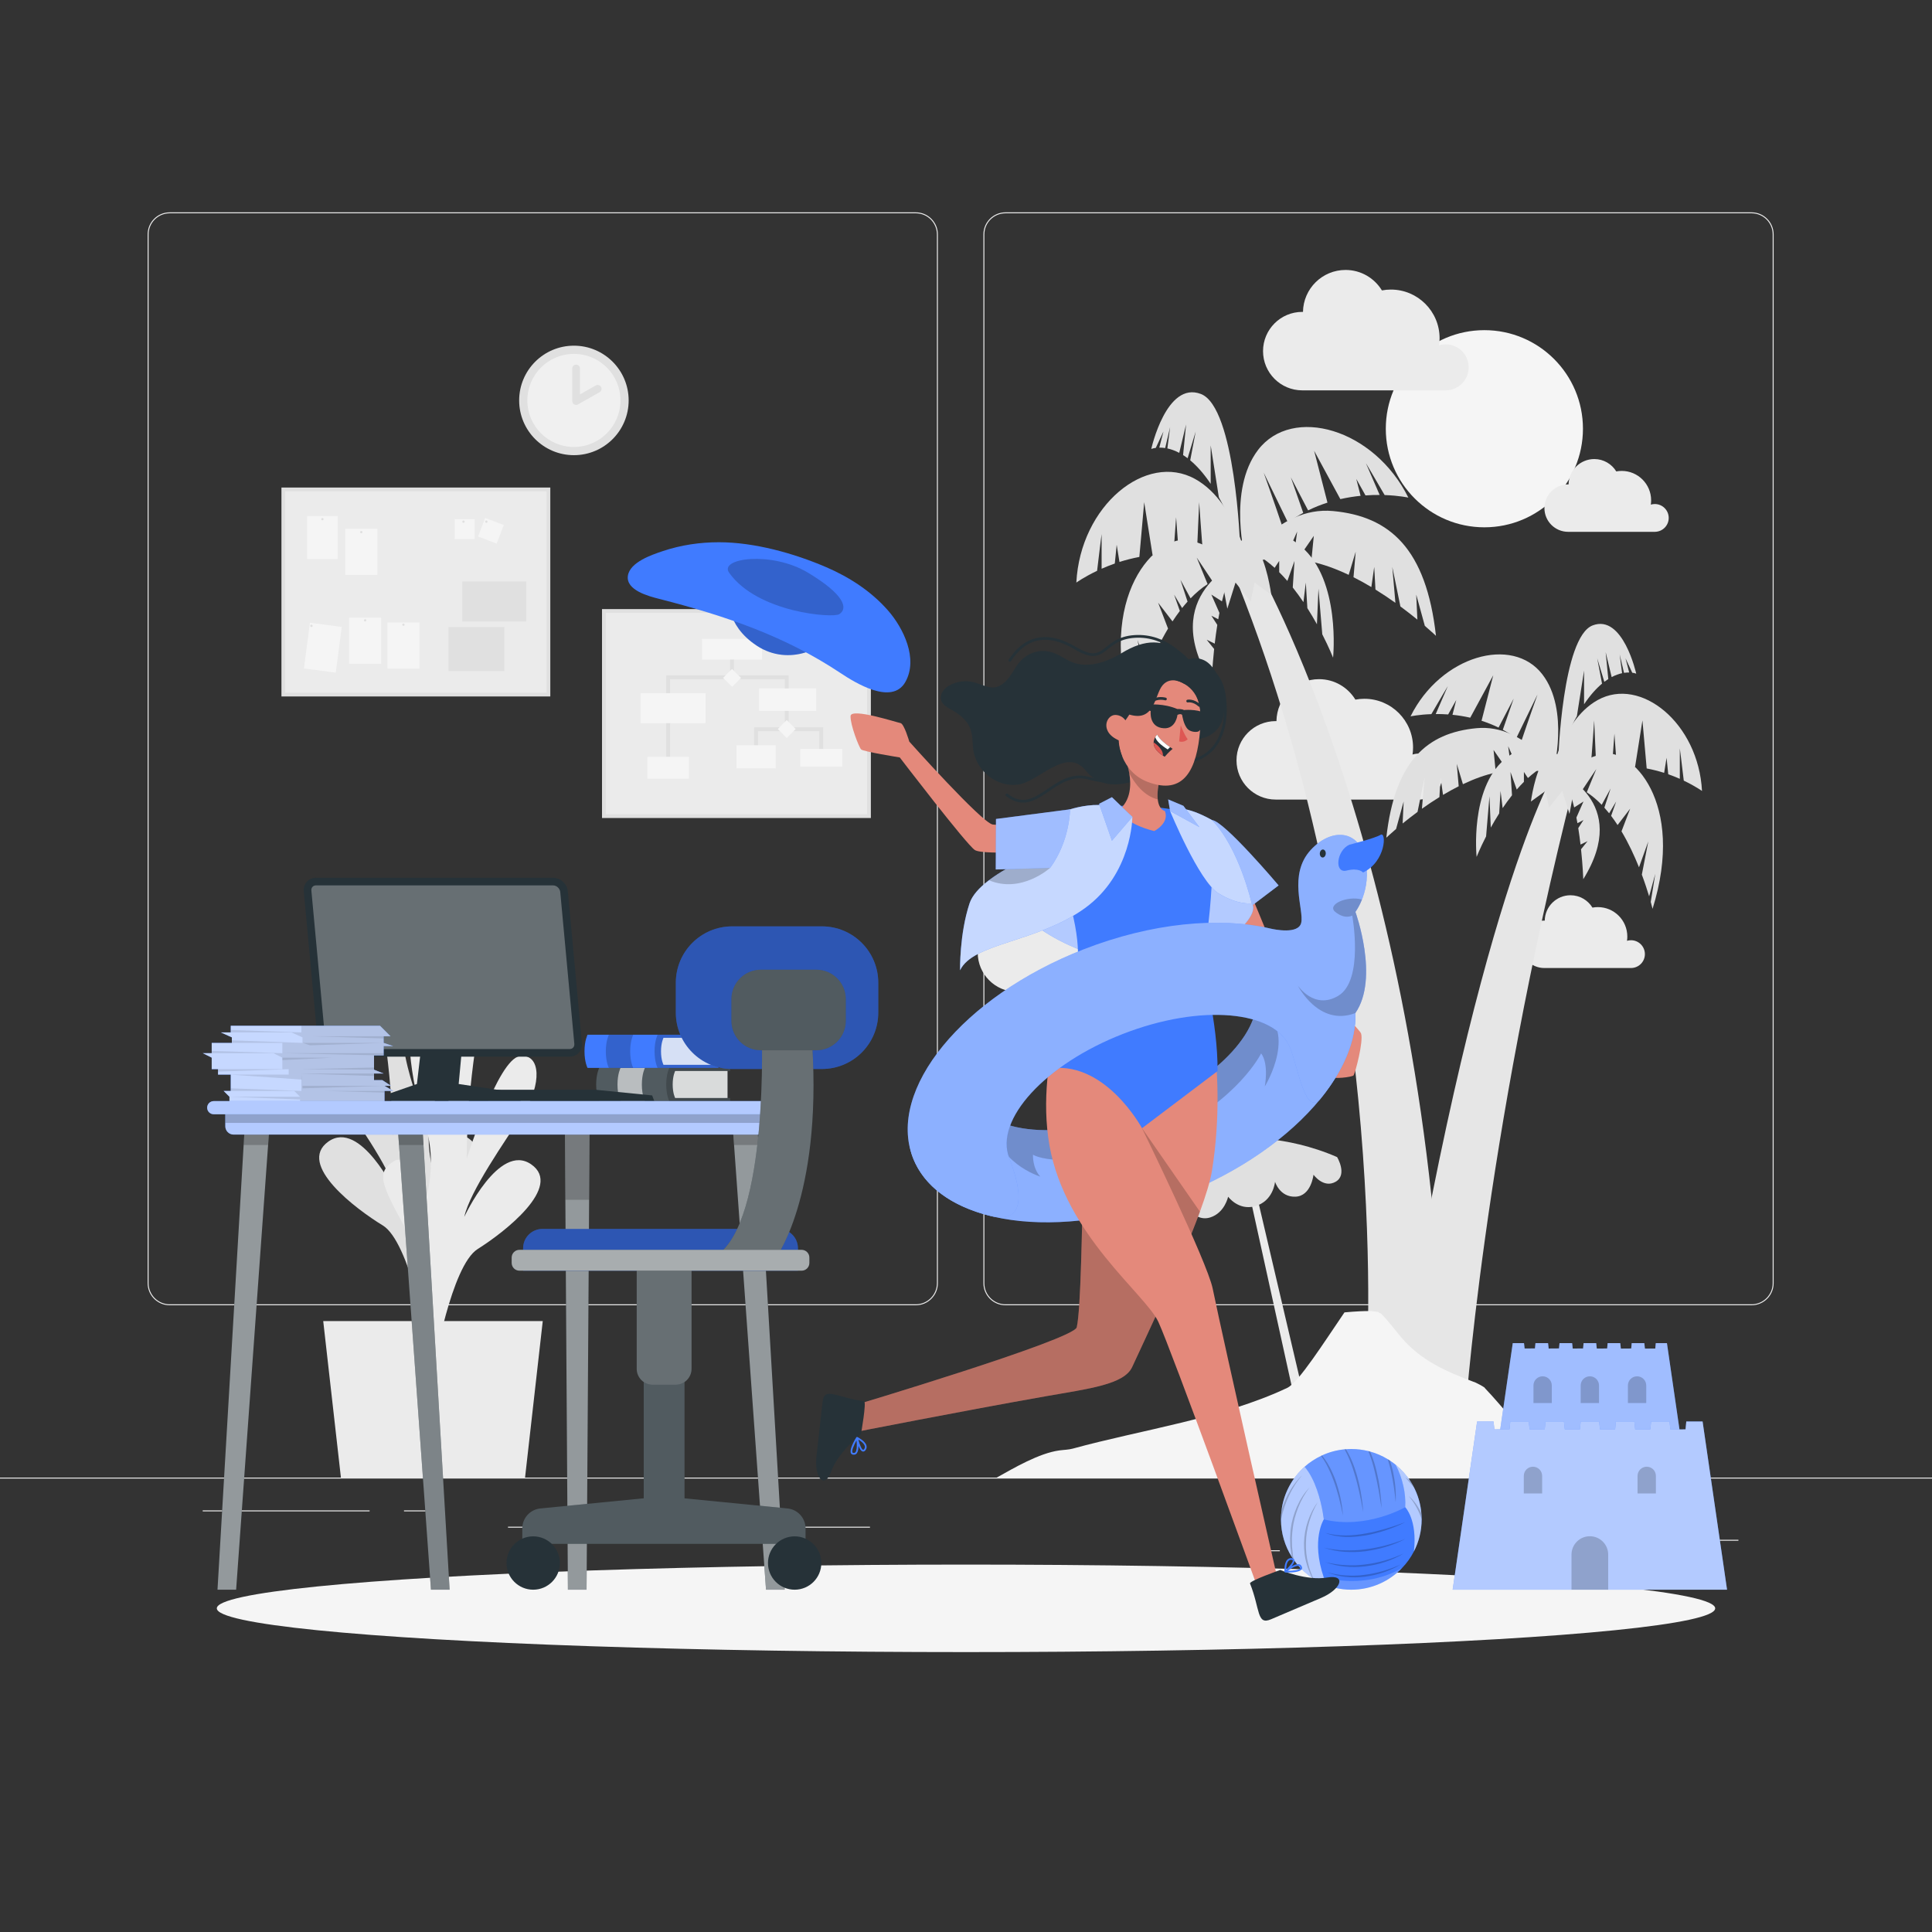 <?xml version="1.0" encoding="utf-8"?>
<!-- Generator: Adobe Illustrator 27.5.0, SVG Export Plug-In . SVG Version: 6.00 Build 0)  -->
<svg version="1.1" xmlns="http://www.w3.org/2000/svg" xmlns:xlink="http://www.w3.org/1999/xlink" x="0px" y="0px"
	 viewBox="0 0 500 500" style="enable-background:new 0 0 500 500;" xml:space="preserve">
<rect x="0" y="0" width="500" height="500" fill="#333333" stroke="none"/>
<g id="Background_Complete">
	<g>
		<rect y="382.398" style="fill:#EBEBEB;" width="500" height="0.25"/>
		<rect x="416.779" y="398.494" style="fill:#EBEBEB;" width="33.122" height="0.25"/>
		<rect x="322.527" y="401.208" style="fill:#EBEBEB;" width="8.693" height="0.25"/>
		<rect x="396.586" y="389.208" style="fill:#EBEBEB;" width="19.192" height="0.25"/>
		<rect x="52.459" y="390.888" style="fill:#EBEBEB;" width="43.193" height="0.25"/>
		<rect x="104.556" y="390.888" style="fill:#EBEBEB;" width="6.333" height="0.25"/>
		<rect x="131.471" y="395.111" style="fill:#EBEBEB;" width="93.676" height="0.25"/>
		<path style="fill:#EBEBEB;" d="M237.014,337.8H43.915c-3.147,0-5.708-2.561-5.708-5.708V60.66c0-3.147,2.561-5.708,5.708-5.708
			h193.099c3.146,0,5.707,2.561,5.707,5.708v271.432C242.721,335.239,240.16,337.8,237.014,337.8z M43.915,55.203
			c-3.01,0-5.458,2.448-5.458,5.458v271.432c0,3.01,2.448,5.458,5.458,5.458h193.099c3.009,0,5.457-2.448,5.457-5.458V60.66
			c0-3.009-2.448-5.458-5.457-5.458H43.915z"/>
		<path style="fill:#EBEBEB;" d="M453.31,337.8H260.212c-3.147,0-5.707-2.561-5.707-5.708V60.66c0-3.147,2.561-5.708,5.707-5.708
			H453.31c3.148,0,5.708,2.561,5.708,5.708v271.432C459.019,335.239,456.458,337.8,453.31,337.8z M260.212,55.203
			c-3.009,0-5.457,2.448-5.457,5.458v271.432c0,3.01,2.448,5.458,5.457,5.458H453.31c3.01,0,5.458-2.448,5.458-5.458V60.66
			c0-3.009-2.448-5.458-5.458-5.458H260.212z"/>
	</g>
	<g>
		<circle style="fill:#F5F5F5;" cx="384.155" cy="110.956" r="25.512"/>
		<path style="fill:#EBEBEB;" d="M373.226,200.975c0-3.287-2.665-5.952-5.952-5.952c-0.594,0-1.167,0.09-1.709,0.252
			c0.087-0.597,0.134-1.207,0.134-1.827c0-6.962-5.643-12.605-12.605-12.605c-0.793,0-1.569,0.077-2.322,0.217
			c-1.937-3.171-5.42-5.294-9.407-5.294c-6.036,0-10.931,4.849-11.021,10.863c-0.062-0.001-0.122-0.009-0.184-0.009
			c-5.608,0-10.154,4.546-10.154,10.154s4.546,10.154,10.154,10.154h37.289l-0.008-0.008
			C370.651,206.829,373.226,204.206,373.226,200.975z"/>
		<path style="fill:#EBEBEB;" d="M306.256,250.736c0-3.287-2.665-5.952-5.952-5.952c-0.594,0-1.167,0.09-1.709,0.252
			c0.087-0.597,0.133-1.207,0.133-1.828c0-6.961-5.643-12.605-12.605-12.605c-0.793,0-1.569,0.077-2.322,0.217
			c-1.937-3.171-5.42-5.294-9.408-5.294c-6.035,0-10.931,4.85-11.021,10.863c-0.062-0.001-0.122-0.009-0.184-0.009
			c-5.608,0-10.154,4.546-10.154,10.154c0,5.608,4.546,10.154,10.154,10.154h37.289l-0.008-0.008
			C303.681,256.59,306.256,253.966,306.256,250.736z"/>
		<path style="fill:#EBEBEB;" d="M380.093,95.072c0-3.287-2.665-5.952-5.952-5.952c-0.594,0-1.167,0.09-1.709,0.252
			c0.087-0.597,0.134-1.207,0.134-1.828c0-6.961-5.643-12.605-12.605-12.605c-0.794,0-1.569,0.077-2.322,0.217
			c-1.937-3.171-5.42-5.294-9.408-5.294c-6.035,0-10.931,4.849-11.021,10.863c-0.062-0.001-0.122-0.009-0.183-0.009
			c-5.608,0-10.154,4.546-10.154,10.154c0,5.608,4.546,10.154,10.154,10.154h37.289l-0.008-0.008
			C377.518,100.926,380.093,98.303,380.093,95.072z"/>
		<path style="fill:#EBEBEB;" d="M425.698,246.927c0-1.987-1.611-3.598-3.598-3.598c-0.359,0-0.706,0.054-1.033,0.152
			c0.052-0.361,0.081-0.729,0.081-1.105c0-4.207-3.411-7.618-7.618-7.618c-0.48,0-0.948,0.046-1.403,0.131
			c-1.171-1.916-3.276-3.2-5.686-3.2c-3.648,0-6.607,2.931-6.661,6.566c-0.037-0.001-0.073-0.006-0.111-0.006
			c-3.389,0-6.137,2.748-6.137,6.137c0,3.389,2.748,6.137,6.137,6.137h22.538l-0.005-0.005
			C424.141,250.465,425.698,248.879,425.698,246.927z"/>
		<path style="fill:#EBEBEB;" d="M431.862,134.039c0-1.987-1.611-3.597-3.598-3.597c-0.359,0-0.706,0.054-1.033,0.152
			c0.052-0.361,0.081-0.729,0.081-1.105c0-4.207-3.411-7.618-7.618-7.618c-0.479,0-0.948,0.046-1.403,0.131
			c-1.171-1.916-3.276-3.2-5.686-3.2c-3.648,0-6.607,2.931-6.661,6.566c-0.037-0.001-0.073-0.006-0.111-0.006
			c-3.389,0-6.137,2.748-6.137,6.137c0,3.389,2.748,6.137,6.137,6.137h22.538l-0.005-0.005
			C430.305,137.578,431.862,135.992,431.862,134.039z"/>
		<polygon style="fill:#EBEBEB;" points="321.989,302.873 334.659,360.42 336.962,359.34 323.656,302.547 		"/>
		<path style="fill:#E0E0E0;" d="M300.149,312.854c0,0,5.46-9.81,20.257-18.301c0,0,12.04-1.026,25.635,4.9
			c0,0,2.756,4.578-0.376,6.383c-3.132,1.805-5.733-1.824-5.733-1.824s-0.578,5.529-4.665,5.69c-4.086,0.16-5.289-3.865-5.289-3.865
			s-0.402,5.074-5.279,6.357c-4.235,1.114-6.866-2.492-6.866-2.492s-0.843,4.171-4.637,5.374c-3.05,0.967-5.14-1.657-5.14-1.657
			s-0.875,4.526-4.114,4.526C301.167,317.944,300.149,312.854,300.149,312.854z"/>
		<g>
			<g>
				<path style="fill:#E6E6E6;" d="M379.061,367.994c0,0,4.614-71.699,28.309-165.074l-4.808-3.629
					c0,0-20.779,33.737-41.624,164.461L379.061,367.994z"/>
			</g>
			<g>
				<path style="fill:#E0E0E0;" d="M413.476,181.176c11.145-6.204,26.095,6.031,27.001,23.527c0,0-1.754-1.266-4.717-2.674
					c-0.51-4.42-1.025-8.34-1.025-8.34v7.871c-0.911-0.403-1.91-0.805-2.994-1.185l-0.431-4.268l-0.632,3.909
					c-1.395-0.446-2.91-0.838-4.517-1.14l-1.098-12.44l-1.904,12.008c-1.521-0.152-3.104-0.207-4.737-0.132l-0.612-8.455
					l-0.627,8.532c-1.325,0.114-2.681,0.325-4.056,0.633l-0.555-12.585c0,0-0.464,7.021-0.974,12.965
					c-3.498,0.975-7.11,2.649-10.713,5.303v-1.545C400.886,203.159,403.304,186.839,413.476,181.176z"/>
				<path style="fill:#E0E0E0;" d="M399.175,174.541c-7.76-10.123-26.342-4.839-34.129,10.855c0,0,2.112-0.465,5.391-0.579
					c2.225-3.854,4.256-7.245,4.256-7.245l-3.129,7.222c0.996-0.007,2.072,0.021,3.219,0.103l2.092-3.745l-0.974,3.838
					c1.457,0.146,3.004,0.388,4.598,0.749l5.952-10.978l-3.027,11.775c1.456,0.465,2.93,1.044,4.399,1.762l3.923-7.515l-2.816,8.078
					c1.171,0.631,2.331,1.364,3.47,2.193l5.512-11.327c0,0-2.365,6.627-4.26,12.283c2.822,2.285,5.471,5.257,7.722,9.124
					l0.614-1.417C401.989,199.717,406.258,183.781,399.175,174.541z"/>
				<path style="fill:#E0E0E0;" d="M389.401,196.51c9.067-7.656,14.91,0,14.91,0c-3.24,0.596-6.224,2.427-8.885,4.844l-1.038-1.575
					v2.561c-0.639,0.637-1.257,1.304-1.854,1.993l-1.622-4.554l0.396,6.036c-0.862,1.088-1.672,2.208-2.427,3.329l-0.538-4.441
					l-0.354,5.808c-0.8,1.259-1.527,2.496-2.174,3.665l-0.342-8.096l-0.872,10.376c-1.587,3.105-2.453,5.306-2.453,5.306
					S380.335,204.166,389.401,196.51z"/>
				<path style="fill:#E0E0E0;" d="M410.859,217.691l-1.823,0.881c-0.159-1.363-0.351-2.799-0.584-4.256l1.349-2.091l-1.563,0.816
					c-0.085-0.485-0.175-0.968-0.27-1.451l1.833-4.157l-2.405,1.535c-0.955-3.934-2.283-7.432-4.133-9.19
					c0,0,18.979,7.61,6.487,27.759c0,0-0.111-3.341-0.579-7.749L410.859,217.691z"/>
				<path style="fill:#E0E0E0;" d="M392.992,199.182l-2.684-6.075l0.838,6.186c-0.312,0.029-0.629,0.063-0.951,0.103l-3.664-5.304
					l0.575,5.844c-1.319,0.296-2.702,0.685-4.151,1.199c-1.468,0.52-2.924,1.136-4.352,1.815l-1.592-5.262l0.5,5.796
					c-1.391,0.699-2.748,1.453-4.057,2.236l-0.65-4.585l-0.28,5.15c-1.605,0.992-3.129,2.016-4.535,3.019l0.711-8.169l-1.845,8.991
					c-1.444,1.063-2.742,2.083-3.855,2.992l0.26-5.683l-1.954,7.1c-1.605,1.375-2.529,2.264-2.529,2.264
					c2.216-19.807,10.477-27.139,23.372-28.348c12.895-1.209,21.116,12.684,21.116,12.684S399.487,199.001,392.992,199.182z"/>
				<path style="fill:#E0E0E0;" d="M428.388,226.139l-1.594,5.837c-0.452-1.511-1.079-3.453-1.889-5.623l1.669-8.59l-2.403,6.693
					c-1.192-2.977-2.698-6.234-4.529-9.305l2.247-5.876l-3.263,4.245c-0.532-0.816-1.087-1.613-1.668-2.379l1.305-3.708
					l-1.819,3.046c-0.401-0.503-0.813-0.99-1.236-1.461l1.616-4.954l-2.302,4.218c-1.202-1.246-2.49-2.347-3.867-3.24l2.471-6.022
					c0,0-1.608,2.408-3.579,5.361c-1.93-1.058-4.023-1.71-6.284-1.795c0,0,4.271-5.876,11.524-7.488
					c7.254-1.612,21.559,12.311,12.895,40.106c0,0-0.156-0.659-0.47-1.785L428.388,226.139z"/>
				<path style="fill:#E0E0E0;" d="M420.682,170.367l0.949,3.675c-0.393-0.007-0.842,0.017-1.339,0.093l-1.121-4.775l0.626,4.865
					c-0.803,0.171-1.713,0.481-2.702,1.005l-1.551-6.455l0.682,6.962c-0.336,0.213-0.68,0.451-1.03,0.717l-1.837-6.086l1.245,6.558
					c-1.469,1.224-3.04,2.944-4.65,5.344v-8.728l-1.854,11.779c-1.62,2.928-3.252,6.597-4.834,11.19c0,0,1.047-31.633,8.905-34.655
					c7.858-3.022,11.283,12.492,11.283,12.492s-0.37-0.156-1.028-0.245L420.682,170.367z"/>
				<path style="fill:#E0E0E0;" d="M407.286,204.703l-1.111,5.936l-1.864-5.936l-3.425,4.294l-0.907-4.294l-3.778,2.731
					c0,0,0.987-7.6,3.516-10.925C402.246,193.185,408.875,196.128,407.286,204.703z"/>
			</g>
			<g>
				<path style="fill:#E6E6E6;" d="M353.581,355.791c0,0,7.358-102.456-33.278-204.938l4.898-4.376c0,0,44.475,76.509,48.501,210.72
					L353.581,355.791z"/>
			</g>
			<g>
				<path style="fill:#E0E0E0;" d="M309.314,123.972c-12.695-7.067-29.726,6.871-30.759,26.801c0,0,1.997-1.442,5.374-3.046
					c0.58-5.036,1.168-9.5,1.168-9.5v8.966c1.038-0.459,2.175-0.917,3.411-1.35l0.491-4.861l0.72,4.453
					c1.589-0.508,3.315-0.954,5.145-1.299l1.25-14.171l2.168,13.679c1.732-0.173,3.535-0.235,5.397-0.15l0.698-9.632l0.714,9.719
					c1.51,0.13,3.054,0.37,4.621,0.721l0.633-14.337c0,0,0.529,7.998,1.109,14.769c3.985,1.111,8.099,3.017,12.203,6.041v-1.759
					C323.656,149.014,320.901,130.423,309.314,123.972z"/>
				<path style="fill:#E0E0E0;" d="M325.605,116.414c8.84-11.532,30.008-5.512,38.878,12.365c0,0-2.406-0.529-6.142-0.659
					c-2.534-4.39-4.848-8.253-4.848-8.253l3.564,8.227c-1.134-0.008-2.361,0.023-3.667,0.117l-2.383-4.266l1.11,4.372
					c-1.66,0.166-3.422,0.442-5.237,0.853l-6.781-12.506l3.448,13.413c-1.658,0.53-3.338,1.189-5.011,2.008l-4.469-8.56l3.208,9.202
					c-1.334,0.719-2.655,1.554-3.953,2.498l-6.28-12.904c0,0,2.694,7.549,4.853,13.993c-3.215,2.603-6.232,5.988-8.796,10.394
					l-0.699-1.614C322.399,145.093,317.536,126.939,325.605,116.414z"/>
				<path style="fill:#E0E0E0;" d="M336.738,141.44c-10.328-8.722-16.984,0-16.984,0c3.691,0.679,7.09,2.764,10.121,5.519
					l1.182-1.794v2.918c0.728,0.725,1.432,1.485,2.112,2.27l1.847-5.188l-0.451,6.876c0.982,1.24,1.905,2.515,2.764,3.792
					l0.613-5.059l0.404,6.616c0.911,1.434,1.74,2.843,2.477,4.175l0.39-9.223l0.993,11.82c1.808,3.538,2.794,6.045,2.794,6.045
					S347.066,150.161,336.738,141.44z"/>
				<path style="fill:#E0E0E0;" d="M312.294,165.569l2.077,1.004c0.181-1.553,0.4-3.188,0.665-4.848l-1.537-2.382l1.781,0.93
					c0.097-0.552,0.2-1.103,0.308-1.653l-2.088-4.735l2.74,1.749c1.087-4.482,2.601-8.466,4.708-10.469c0,0-21.62,8.669-7.39,31.621
					c0,0,0.127-3.806,0.659-8.827L312.294,165.569z"/>
				<path style="fill:#E0E0E0;" d="M332.648,144.484l3.058-6.92l-0.954,7.047c0.355,0.033,0.717,0.072,1.084,0.117l4.174-6.042
					l-0.655,6.657c1.502,0.337,3.078,0.781,4.729,1.365c1.672,0.592,3.33,1.294,4.957,2.067l1.814-5.994l-0.569,6.603
					c1.584,0.796,3.13,1.655,4.621,2.547l0.741-5.223l0.319,5.867c1.829,1.13,3.564,2.296,5.166,3.439l-0.81-9.306l2.102,10.242
					c1.645,1.212,3.124,2.373,4.391,3.408l-0.296-6.474l2.226,8.088c1.829,1.567,2.881,2.579,2.881,2.579
					c-2.525-22.563-11.935-30.915-26.624-32.293c-14.689-1.377-24.054,14.449-24.054,14.449S325.25,144.278,332.648,144.484z"/>
				<path style="fill:#E0E0E0;" d="M292.326,175.192l1.815,6.649c0.515-1.721,1.23-3.933,2.152-6.405l-1.902-9.785l2.737,7.624
					c1.358-3.392,3.073-7.102,5.159-10.6l-2.56-6.693l3.717,4.836c0.606-0.93,1.238-1.837,1.9-2.71l-1.486-4.223l2.072,3.47
					c0.456-0.573,0.926-1.128,1.408-1.664l-1.84-5.644l2.623,4.805c1.369-1.42,2.836-2.673,4.405-3.691l-2.815-6.86
					c0,0,1.831,2.744,4.077,6.107c2.199-1.205,4.582-1.947,7.159-2.045c0,0-4.865-6.693-13.128-8.53
					c-8.263-1.836-24.559,14.024-14.689,45.686c0,0,0.177-0.75,0.535-2.034L292.326,175.192z"/>
				<path style="fill:#E0E0E0;" d="M301.105,111.66l-1.081,4.186c0.448-0.008,0.959,0.019,1.525,0.106l1.277-5.44l-0.714,5.542
					c0.915,0.194,1.951,0.548,3.078,1.145l1.767-7.354l-0.777,7.93c0.383,0.243,0.775,0.514,1.174,0.817l2.093-6.933l-1.418,7.47
					c1.673,1.395,3.463,3.354,5.297,6.088v-9.943l2.112,13.418c1.845,3.335,3.705,7.515,5.507,12.747
					c0,0-1.193-36.035-10.144-39.477c-8.951-3.443-12.853,14.23-12.853,14.23s0.421-0.177,1.171-0.279L301.105,111.66z"/>
				<path style="fill:#E0E0E0;" d="M316.365,150.773l1.266,6.762l2.123-6.762l3.902,4.892l1.033-4.892l4.304,3.111
					c0,0-1.124-8.658-4.005-12.445C322.106,137.653,314.555,141.004,316.365,150.773z"/>
			</g>
		</g>
		<path style="fill:#F5F5F5;" d="M414.362,382.555l-3.483-6.093c-7.803-0.425-14.927-4.064-20.203-10.024
			c-2.08-2.349-4.043-4.749-6.22-7.012c-0.189-0.197-0.28-0.308-0.315-0.371c-0.71-0.473-1.471-0.866-2.241-1.236
			c-0.137-0.047-0.593-0.23-1.065-0.404c-0.875-0.321-1.742-0.665-2.607-1.013c-5.467-2.199-10.375-4.747-14.498-9.087
			c-2.259-2.378-4.064-5.151-6.406-7.449c-0.056,0.076-0.517-0.165-0.735-0.349c-0.696-0.08-1.64-0.219-1.765-0.221
			c-0.945-0.015-1.892,0.016-2.836,0.058c-1.349,0.061-2.694,0.171-4.039,0.289c-5.24,7.672-11.87,18.144-14.796,19.53
			c-16.673,7.897-37.89,10.887-55.495,15.723c-1.131,0.311-2.321,0.312-3.483,0.47c-5.266,0.718-11.636,4.468-16.508,7.189H414.362z
			"/>
	</g>
	<g>
		<g>
			
				<rect x="163.556" y="149.877" transform="matrix(-1.836970e-16 1 -1 -1.836970e-16 375.257 -5.923)" style="fill:#E0E0E0;" width="54.069" height="69.58"/>
			
				<rect x="156.764" y="158.597" transform="matrix(-1 -1.224647e-16 1.224647e-16 -1 381.18 369.334)" style="fill:#EBEBEB;" width="67.651" height="52.14"/>
			<line style="fill:none;stroke:#E0E0E0;stroke-miterlimit:10;" x1="189.455" y1="168.016" x2="189.455" y2="175.287"/>
			<polyline style="fill:none;stroke:#E0E0E0;stroke-miterlimit:10;" points="172.921,198.693 172.921,175.287 203.611,175.287 
				203.611,188.713 			"/>
			<polyline style="fill:none;stroke:#E0E0E0;stroke-miterlimit:10;" points="195.67,195.859 195.67,188.713 212.541,188.713 
				212.541,196.109 			"/>
			<rect x="181.695" y="165.344" style="fill:#F5F5F5;" width="15.52" height="5.343"/>
			<rect x="196.443" y="178.164" style="fill:#F5F5F5;" width="14.793" height="5.804"/>
			<rect x="190.59" y="192.866" style="fill:#F5F5F5;" width="10.16" height="5.987"/>
			<rect x="207.101" y="193.835" style="fill:#F5F5F5;" width="10.88" height="4.548"/>
			<rect x="165.781" y="179.393" style="fill:#F5F5F5;" width="16.806" height="7.754"/>
			<rect x="167.555" y="195.859" style="fill:#F5F5F5;" width="10.733" height="5.667"/>
			
				<rect x="187.816" y="173.836" transform="matrix(0.707 0.707 -0.707 0.707 179.57 -82.57)" style="fill:#F5F5F5;" width="3.277" height="3.277"/>
			
				<rect x="201.972" y="187.075" transform="matrix(0.707 0.707 -0.707 0.707 193.077 -88.701)" style="fill:#F5F5F5;" width="3.277" height="3.277"/>
		</g>
		<g>
			<circle style="fill:#E0E0E0;" cx="148.527" cy="103.63" r="14.168"/>
			<circle style="fill:#F0F0F0;" cx="148.527" cy="103.63" r="12.046"/>
			
				<polyline style="fill:#F0F0F0;stroke:#E0E0E0;stroke-width:2;stroke-linecap:round;stroke-linejoin:round;stroke-miterlimit:10;" points="
				149.096,95.367 149.096,103.788 154.676,100.63 			"/>
		</g>
		<g>
			
				<rect x="80.593" y="118.42" transform="matrix(-1.836970e-16 1 -1 -1.836970e-16 260.837 45.582)" style="fill:#E0E0E0;" width="54.069" height="69.58"/>
			<rect x="73.802" y="127.14" style="fill:#EBEBEB;" width="67.651" height="52.14"/>
			<rect x="79.493" y="133.546" style="fill:#F5F5F5;" width="7.885" height="11.145"/>
			<rect x="89.349" y="136.836" style="fill:#F5F5F5;" width="8.298" height="11.929"/>
			
				<rect x="79.286" y="161.603" transform="matrix(0.992 0.13 -0.13 0.992 22.569 -9.451)" style="fill:#F5F5F5;" width="8.298" height="11.929"/>
			<rect x="100.261" y="161.113" style="fill:#F5F5F5;" width="8.298" height="11.929"/>
			<rect x="90.345" y="159.857" style="fill:#F5F5F5;" width="8.298" height="11.929"/>
			<rect x="117.676" y="134.357" style="fill:#F5F5F5;" width="5.15" height="5.15"/>
			
				<rect x="124.407" y="134.833" transform="matrix(0.934 0.357 -0.357 0.934 57.502 -36.31)" style="fill:#F5F5F5;" width="5.15" height="5.15"/>
			<circle style="fill:#E0E0E0;" cx="119.949" cy="135.008" r="0.302"/>
			<circle style="fill:#E0E0E0;" cx="125.878" cy="135.008" r="0.302"/>
			<path style="fill:#E0E0E0;" d="M93.8,137.711c0,0.167-0.135,0.302-0.302,0.302c-0.167,0-0.302-0.135-0.302-0.302
				c0-0.167,0.135-0.302,0.302-0.302C93.664,137.409,93.8,137.544,93.8,137.711z"/>
			<path style="fill:#E0E0E0;" d="M83.737,134.357c0,0.167-0.135,0.302-0.302,0.302c-0.167,0-0.302-0.135-0.302-0.302
				c0-0.167,0.135-0.302,0.302-0.302C83.602,134.055,83.737,134.19,83.737,134.357z"/>
			<circle style="fill:#E0E0E0;" cx="80.606" cy="161.968" r="0.302"/>
			<path style="fill:#E0E0E0;" d="M94.796,160.538c0,0.167-0.135,0.302-0.302,0.302c-0.167,0-0.302-0.135-0.302-0.302
				c0-0.167,0.135-0.302,0.302-0.302C94.661,160.236,94.796,160.371,94.796,160.538z"/>
			<path style="fill:#E0E0E0;" d="M104.712,161.666c0,0.167-0.135,0.302-0.302,0.302c-0.167,0-0.302-0.135-0.302-0.302
				c0-0.167,0.135-0.302,0.302-0.302C104.577,161.364,104.712,161.5,104.712,161.666z"/>
			<rect x="119.647" y="150.475" style="fill:#E0E0E0;" width="16.532" height="10.364"/>
			<rect x="116.086" y="162.27" style="fill:#E0E0E0;" width="14.434" height="11.393"/>
		</g>
		<g>
			<path style="fill:#E0E0E0;" d="M114.319,346.638c0,0-7.063-15.41,1.007-30.601c8.07-15.191,10.409-18.769,5.265-21.882
				c-5.144-3.112-7.504,12.152-7.504,12.152s-4.336-10.501-0.756-21.492c3.581-10.99,5.826-28.89,0.936-30.81
				c-4.89-1.92-0.933,22.331-5.176,30.597c0,0-3.564-9.202-4.15-18.029c-0.586-8.827,0.329-22.923-3.532-26.538
				c-3.861-3.616-6.335-1.114-2.54,18.366c3.795,19.48,3.767,35.315,3.767,35.315s-8.381-25.554-14.006-26.299
				c-5.625-0.745-5.618,7.53-0.803,14.708c4.815,7.178,14.1,20.036,15.623,26.653c0,0-9.199-19.23-17.475-13.336
				c-8.275,5.894,7.203,17.509,14.101,21.706c6.899,4.197,11.689,30.507,11.689,30.507L114.319,346.638z"/>
			<path style="fill:#EBEBEB;" d="M108.744,352.958c0,0,6.877-15.514-1.374-30.583c-8.251-15.069-10.633-18.612-5.527-21.801
				c5.106-3.189,7.649,12.039,7.649,12.039s4.21-10.565,0.498-21.501c-3.712-10.936-6.172-28.801-1.305-30.794
				c4.866-1.993,1.201,22.315,5.542,30.517c0,0,3.453-9.255,3.933-18.09c0.48-8.835-0.604-22.916,3.213-26.589
				c3.817-3.673,6.321-1.208,2.76,18.327c-3.561,19.535-3.343,35.369-3.343,35.369s8.074-25.676,13.689-26.505
				c5.615-0.829,5.708,7.446,0.979,14.694c-4.728,7.249-13.858,20.245-15.302,26.883c0,0,8.968-19.366,17.313-13.596
				c8.345,5.77-6.992,17.615-13.84,21.915c-6.848,4.299-11.322,30.678-11.322,30.678L108.744,352.958z"/>
			<g>
				<polygon style="fill:#EBEBEB;" points="140.464,341.899 83.65,341.899 88.248,382.555 135.866,382.555 				"/>
			</g>
		</g>
	</g>
</g>
<g id="Background_Simple" style="display:none;">
	<g style="display:inline;">
		<path style="fill:#407BFF;" d="M89.614,192.121c-4.651,12.928,0.178,24.877,15.564,27.379c23.578,3.833,46.15-3.534,69.486-3.724
			c5.988-0.049,12.21,1.542,16.642,5.57c22.426,20.386-25.685,34.844-36.209,42.6c-4.193,3.091-8.283,6.607-10.619,11.263
			c-6.452,12.864,3.386,25.586,15.833,28.462c14.214,3.284,28.757-1.1,43.053-0.531c4.218,0.168,8.588,1.804,11.063,5.224
			c6.355,8.785-2.969,23.101-10.967,27.375c-9.206,4.92-20.333,5.062-30.51,5.608c-18.219,0.977-37.146,3.48-53.141,12.885
			c-4.887,2.873-9.563,6.531-12.13,11.585c-9.582,18.868,13.924,31.994,29.298,33.581c17.668,1.824,35.346-5.738,50.61-13.817
			c25.638-13.571,53.127-30.067,83.195-28.691c26.109,1.195,53.397,0.724,78.453-7.561c14.726-4.869,30.827-11.807,41.249-23.789
			c4.557-5.239,7.749-11.985,7.426-18.921c-0.688-14.738-14.133-22.275-22.932-32.191c-12.542-14.135-9.405-30.626,1.43-45.209
			c11.503-15.484,26.728-28.741,34.685-46.712c3.229-7.293,3.944-16.475-1.001-22.735c-15.866-20.081-54.262-3.998-75.187-7.396
			c-13.099-2.127-21.414-9.878-29.484-19.743c-9.15-11.186-18.652-17.736-33.29-20.353c-19.815-3.542-40.437,0.917-59.628,5.803
			c-41.949,10.682-100.294,28.223-121.241,70.199C90.621,189.566,90.072,190.848,89.614,192.121z"/>
		<path style="opacity:0.9;fill:#FFFFFF;" d="M89.614,192.121c-4.651,12.928,0.178,24.877,15.564,27.379
			c23.578,3.833,46.15-3.534,69.486-3.724c5.988-0.049,12.21,1.542,16.642,5.57c22.426,20.386-25.685,34.844-36.209,42.6
			c-4.193,3.091-8.283,6.607-10.619,11.263c-6.452,12.864,3.386,25.586,15.833,28.462c14.214,3.284,28.757-1.1,43.053-0.531
			c4.218,0.168,8.588,1.804,11.063,5.224c6.355,8.785-2.969,23.101-10.967,27.375c-9.206,4.92-20.333,5.062-30.51,5.608
			c-18.219,0.977-37.146,3.48-53.141,12.885c-4.887,2.873-9.563,6.531-12.13,11.585c-9.582,18.868,13.924,31.994,29.298,33.581
			c17.668,1.824,35.346-5.738,50.61-13.817c25.638-13.571,53.127-30.067,83.195-28.691c26.109,1.195,53.397,0.724,78.453-7.561
			c14.726-4.869,30.827-11.807,41.249-23.789c4.557-5.239,7.749-11.985,7.426-18.921c-0.688-14.738-14.133-22.275-22.932-32.191
			c-12.542-14.135-9.405-30.626,1.43-45.209c11.503-15.484,26.728-28.741,34.685-46.712c3.229-7.293,3.944-16.475-1.001-22.735
			c-15.866-20.081-54.262-3.998-75.187-7.396c-13.099-2.127-21.414-9.878-29.484-19.743c-9.15-11.186-18.652-17.736-33.29-20.353
			c-19.815-3.542-40.437,0.917-59.628,5.803c-41.949,10.682-100.294,28.223-121.241,70.199
			C90.621,189.566,90.072,190.848,89.614,192.121z"/>
	</g>
</g>
<g id="Shadow_1_">
	<ellipse id="_x3C_Path_x3E__359_" style="fill:#F5F5F5;" cx="250" cy="416.238" rx="193.889" ry="11.323"/>
</g>
<g id="Desk">
	<g>
		<g>
			<path style="fill:#263238;" d="M154.288,280.67c0,2.822,0.788,4.288,0.788,4.288h33.889v-0.804h-0.686v-6.977h0.686v-0.804
				h-33.889C155.077,276.374,154.288,277.887,154.288,280.67z"/>
			<path style="opacity:0.2;fill:#FFFFFF;enable-background:new    ;" d="M154.288,280.67c0,2.822,0.788,4.288,0.788,4.288h33.889
				v-0.804h-0.686v-6.977h0.686v-0.804h-33.889C155.077,276.374,154.288,277.887,154.288,280.67z"/>
			<path style="opacity:0.2;enable-background:new    ;" d="M172.42,280.67c0,2.822,0.788,4.288,0.788,4.288h15.758v-0.804h-0.686
				v-6.977h0.686v-0.804h-15.758C173.208,276.374,172.42,277.887,172.42,280.67z"/>
			<path style="opacity:0.8;fill:#FFFFFF;enable-background:new    ;" d="M174.091,280.67c0,2.294,0.639,3.484,0.639,3.484h13.551
				v-6.977h-13.551C174.729,277.178,174.091,278.408,174.091,280.67z"/>
			<path style="opacity:0.6;fill:#FFFFFF;enable-background:new    ;" d="M159.807,280.67c0,2.822,0.788,4.288,0.788,4.288h6.306
				c0,0-0.788-1.466-0.788-4.288c0-2.783,0.788-4.296,0.788-4.296h-6.306C160.595,276.374,159.807,277.887,159.807,280.67z"/>
		</g>
		<g>
			<path style="fill:#407BFF;" d="M151.268,272.086c0,2.822,0.788,4.288,0.788,4.288h33.889v-0.804h-0.686v-6.977h0.686v-0.804
				h-33.889C152.057,267.789,151.268,269.303,151.268,272.086z"/>
			<path style="opacity:0.2;enable-background:new    ;" d="M169.399,272.086c0,2.822,0.788,4.288,0.788,4.288h15.758v-0.804h-0.686
				v-6.977h0.686v-0.804h-15.758C170.188,267.789,169.399,269.303,169.399,272.086z"/>
			<path style="opacity:0.8;fill:#FFFFFF;enable-background:new    ;" d="M171.07,272.086c0,2.294,0.639,3.484,0.639,3.484h13.551
				v-6.977h-13.551C171.709,268.593,171.07,269.823,171.07,272.086z"/>
			<path style="opacity:0.2;enable-background:new    ;" d="M156.786,272.086c0,2.822,0.788,4.288,0.788,4.288h6.307
				c0,0-0.788-1.466-0.788-4.288c0-2.783,0.788-4.296,0.788-4.296h-6.307C157.575,267.789,156.786,269.303,156.786,272.086z"/>
		</g>
		<g>
			<polygon style="fill:#263238;" points="111.277,251.533 121.408,251.533 118.707,280.537 134.727,282.942 134.727,284.962 
				100.987,284.962 100.987,282.942 107.899,280.537 			"/>
			<path style="fill:#263238;" d="M150.6,269.941c0.178,1.945-1.244,3.524-3.178,3.524h-61.32c-1.945,0-3.662-1.579-3.84-3.524
				l-3.642-39.258c-0.04-0.405-0.01-0.79,0.079-1.145c0.345-1.382,1.56-2.379,3.099-2.379h61.32c1.945,0,3.662,1.579,3.84,3.524
				L150.6,269.941z"/>
			<path style="opacity:0.3;fill:#FFFFFF;enable-background:new    ;" d="M86.102,271.491c-0.93,0-1.789-0.792-1.874-1.729
				l-3.643-39.26c-0.017-0.18-0.008-0.339,0.028-0.482c0.136-0.547,0.59-0.885,1.184-0.885h61.32c0.93,0,1.788,0.792,1.874,1.73
				l3.643,39.26c0.035,0.387-0.072,0.74-0.303,0.993c-0.156,0.171-0.441,0.375-0.91,0.375H86.102z"/>
		</g>
		<g>
			<polygon style="fill:#263238;" points="121.309,284.962 122.087,282.022 154.054,282.022 168.774,283.492 169.335,284.962 			"/>
		</g>
		<g>
			<polygon style="fill:#407BFF;" points="99.512,285.715 99.512,282.335 101.782,282.335 99.512,281.016 101.214,281.016 
				98.945,279.532 96.797,279.532 96.797,277.83 99.289,277.83 96.797,276.837 96.797,273.151 99.289,273.151 99.289,270.738 
				101.782,270.738 99.289,269.902 99.289,268.186 101.072,268.186 99.613,266.727 98.35,265.464 59.718,265.464 59.718,267.193 
				57.165,267.193 60.001,268.469 60.001,269.902 54.79,269.902 54.79,272.564 52.485,272.564 54.79,273.717 54.79,276.695 
				56.428,276.695 56.428,278.113 59.718,278.113 59.718,282.335 57.874,282.335 59.382,283.843 59.382,285.731 			"/>
			<polygon style="opacity:0.7;fill:#FFFFFF;enable-background:new    ;" points="99.512,285.715 99.512,282.335 101.782,282.335 
				99.512,281.016 101.214,281.016 98.945,279.532 96.797,279.532 96.797,277.83 99.289,277.83 96.797,276.837 96.797,273.151 
				99.289,273.151 99.289,270.738 101.782,270.738 99.289,269.902 99.289,268.186 101.072,268.186 99.613,266.727 98.35,265.464 
				59.718,265.464 59.718,267.193 57.165,267.193 60.001,268.469 60.001,269.902 54.79,269.902 54.79,272.564 52.485,272.564 
				54.79,273.717 54.79,276.695 56.428,276.695 56.428,278.113 59.718,278.113 59.718,282.335 57.874,282.335 59.382,283.843 
				59.382,285.731 			"/>
			<polygon style="opacity:0.1;enable-background:new    ;" points="99.512,285.715 99.512,282.335 101.782,282.335 99.512,281.016 
				101.214,281.016 98.945,279.532 96.797,279.532 96.797,277.83 99.289,277.83 96.797,276.837 96.797,273.151 99.289,273.151 
				99.289,270.738 101.782,270.738 99.289,269.902 99.289,268.186 101.072,268.186 99.613,266.727 98.35,265.464 78.002,265.464 
				78.002,267.193 75.449,267.193 78.285,268.469 78.285,269.902 73.073,269.902 73.073,272.564 70.769,272.564 73.073,273.717 
				73.073,276.695 74.712,276.695 74.712,278.113 78.002,278.113 78.002,282.335 76.158,282.335 77.666,283.843 77.666,285.731 			
				"/>
			<polygon style="opacity:0.1;enable-background:new    ;" points="60.001,269.902 78.285,269.902 60.001,269.239 			"/>
			<polygon style="opacity:0.1;enable-background:new    ;" points="59.718,278.113 78.002,278.113 78.081,279.39 			"/>
			<polygon style="opacity:0.1;enable-background:new    ;" points="56.428,276.695 74.712,276.695 56.428,277.333 			"/>
			<polygon style="opacity:0.1;enable-background:new    ;" points="59.718,282.335 78.002,282.335 59.718,281.659 			"/>
			<polygon style="opacity:0.1;enable-background:new    ;" points="59.382,283.843 77.666,283.843 77.666,284.54 			"/>
			<polygon style="opacity:0.1;enable-background:new    ;" points="54.79,272.564 73.073,272.564 54.79,271.977 			"/>
			<polygon style="opacity:0.1;enable-background:new    ;" points="59.718,267.193 78.002,267.193 59.718,266.555 			"/>
			<polygon style="opacity:0.1;enable-background:new    ;" points="99.289,268.186 80.744,268.186 99.289,268.753 			"/>
			<polygon style="opacity:0.1;enable-background:new    ;" points="78.285,269.902 99.289,269.902 80.247,270.526 			"/>
			<polygon style="opacity:0.1;enable-background:new    ;" points="73.073,272.564 99.289,273.151 99.289,272.564 			"/>
			<polygon style="opacity:0.1;enable-background:new    ;" points="73.073,273.717 86.042,273.717 73.073,274.355 			"/>
			<polygon style="opacity:0.1;enable-background:new    ;" points="96.797,276.837 78.002,276.695 96.797,276.27 			"/>
			<polygon style="opacity:0.1;enable-background:new    ;" points="96.797,277.83 77.666,277.83 96.797,278.468 			"/>
			<polygon style="opacity:0.1;enable-background:new    ;" points="99.512,281.016 78.285,281.016 78.285,281.659 			"/>
			<polygon style="opacity:0.1;enable-background:new    ;" points="99.512,282.335 84.131,282.335 99.512,282.758 			"/>
		</g>
		<g>
			<g>
				<polygon style="fill:#263238;" points="116.362,411.413 111.532,411.413 102.855,290.608 109.262,290.608 				"/>
				<polygon style="opacity:0.4;fill:#FFFFFF;enable-background:new    ;" points="116.365,411.413 111.532,411.413 
					103.279,296.608 102.853,290.802 109.262,290.802 109.609,296.608 				"/>
				<polygon style="opacity:0.2;enable-background:new    ;" points="109.609,296.32 103.279,296.32 102.853,290.802 
					109.262,290.802 				"/>
			</g>
			<g>
				<polygon style="fill:#263238;" points="151.803,411.413 146.974,411.413 146.185,290.608 152.592,290.608 				"/>
				<polygon style="opacity:0.5;fill:#FFFFFF;enable-background:new    ;" points="152.595,290.802 152.469,310.293 
					151.807,411.413 146.975,411.413 146.312,310.293 146.186,290.802 				"/>
				<polygon style="opacity:0.2;enable-background:new    ;" points="152.595,290.802 152.469,310.51 146.312,310.51 
					146.186,290.802 				"/>
			</g>
			<g>
				<polygon style="fill:#263238;" points="203.075,411.413 198.246,411.413 189.569,290.608 195.976,290.608 				"/>
				<polygon style="opacity:0.5;fill:#FFFFFF;enable-background:new    ;" points="203.078,411.413 198.246,411.413 
					189.992,296.608 189.567,290.802 195.976,290.802 196.322,296.608 				"/>
				<polygon style="opacity:0.2;enable-background:new    ;" points="196.322,296.32 189.992,296.32 189.567,290.802 
					195.976,290.802 				"/>
			</g>
			<g>
				<polygon style="fill:#263238;" points="61.116,411.413 56.286,411.413 63.386,290.608 69.792,290.608 				"/>
				<polygon style="opacity:0.5;fill:#FFFFFF;enable-background:new    ;" points="69.791,290.802 69.366,296.608 61.112,411.413 
					56.288,411.413 63.036,296.608 63.382,290.802 				"/>
				<polygon style="opacity:0.2;enable-background:new    ;" points="63.382,290.802 69.791,290.802 69.366,296.32 63.036,296.32 
									"/>
			</g>
			<g>
				<path style="fill:#407BFF;" d="M198.892,293.633H60.469c-1.194,0-2.162-0.968-2.162-2.162v-3.889h142.747v3.889
					C201.055,292.665,200.087,293.633,198.892,293.633z"/>
				<path style="opacity:0.6;fill:#FFFFFF;enable-background:new    ;" d="M198.892,293.633H60.469
					c-1.194,0-2.162-0.968-2.162-2.162v-3.889h142.747v3.889C201.055,292.665,200.087,293.633,198.892,293.633z"/>
			</g>
			<rect x="58.307" y="287.582" style="opacity:0.2;enable-background:new    ;" width="142.747" height="3.025"/>
			<g>
				<path style="fill:#407BFF;" d="M204.048,288.371H55.314c-0.941,0-1.705-0.763-1.705-1.704l0,0c0-0.941,0.763-1.704,1.705-1.704
					h148.734c0.941,0,1.704,0.763,1.704,1.704l0,0C205.752,287.608,204.989,288.371,204.048,288.371z"/>
				<path style="opacity:0.6;fill:#FFFFFF;enable-background:new    ;" d="M204.048,288.371H55.314
					c-0.941,0-1.705-0.763-1.705-1.704l0,0c0-0.941,0.763-1.704,1.705-1.704h148.734c0.941,0,1.704,0.763,1.704,1.704l0,0
					C205.752,287.608,204.989,288.371,204.048,288.371z"/>
			</g>
		</g>
	</g>
	<g>
		<path style="fill:#407BFF;" d="M140.383,318.048h61.12c2.761,0,5,2.239,5,5v5.808h-71.12v-5.808
			C135.383,320.287,137.622,318.048,140.383,318.048z"/>
		<path style="opacity:0.3;enable-background:new    ;" d="M140.383,318.048h61.12c2.761,0,5,2.239,5,5v5.808h-71.12v-5.808
			C135.383,320.287,137.622,318.048,140.383,318.048z"/>
		<g>
			<path style="fill:#407BFF;" d="M212.709,276.654h-23.221c-8.055,0-14.584-6.53-14.584-14.584v-7.741
				c0-8.054,6.529-14.584,14.584-14.584h23.221c8.055,0,14.584,6.53,14.584,14.584v7.741
				C227.293,270.125,220.764,276.654,212.709,276.654z"/>
		</g>
		<g style="opacity:0.3;enable-background:new    ;">
			<path d="M212.709,276.654h-23.221c-8.055,0-14.584-6.53-14.584-14.584v-7.741c0-8.054,6.529-14.584,14.584-14.584h23.221
				c8.055,0,14.584,6.53,14.584,14.584v7.741C227.293,270.125,220.764,276.654,212.709,276.654z"/>
		</g>
		<path style="fill:#263238;" d="M203.795,390.386l-26.64-2.618v-37.439h-10.558v37.428l-26.747,2.629
			c-2.655,0.261-4.679,2.494-4.679,5.162v4h35.674h1.957h35.673v-4C208.474,392.88,206.45,390.647,203.795,390.386z"/>
		<path style="opacity:0.2;fill:#FFFFFF;enable-background:new    ;" d="M203.795,390.386l-26.64-2.618v-37.439h-10.558v37.428
			l-26.747,2.629c-2.655,0.261-4.679,2.494-4.679,5.162v4h35.674h1.957h35.673v-4C208.474,392.88,206.45,390.647,203.795,390.386z"
			/>
		<path style="fill:#263238;" d="M144.892,404.51c0,3.812-3.09,6.903-6.903,6.903c-3.812,0-6.903-3.09-6.903-6.903
			c0-3.812,3.09-6.903,6.903-6.903C141.802,397.608,144.892,400.698,144.892,404.51z"/>
		<path style="fill:#263238;" d="M198.752,404.51c0,3.812,3.09,6.903,6.903,6.903c3.812,0,6.903-3.09,6.903-6.903
			c0-3.812-3.09-6.903-6.903-6.903C201.843,397.608,198.752,400.698,198.752,404.51z"/>
		<path style="fill:#263238;" d="M174.84,358.376h-5.928c-2.283,0-4.133-1.85-4.133-4.133V325.03h14.194v29.213
			C178.973,356.526,177.123,358.376,174.84,358.376z"/>
		<path style="opacity:0.3;fill:#FFFFFF;enable-background:new    ;" d="M174.84,358.376h-5.928c-2.283,0-4.133-1.85-4.133-4.133
			V325.03h14.194v29.213C178.973,356.526,177.123,358.376,174.84,358.376z"/>
		<path style="fill:#263238;" d="M197.117,266.51c0,0,2.012,49.925-11.887,58.52h15.869c0,0,12.295-17.008,8.821-58.52H197.117z"/>
		<path style="opacity:0.3;fill:#FFFFFF;enable-background:new    ;" d="M197.117,266.51c0,0,2.012,49.925-11.887,58.52h15.869
			c0,0,12.295-17.008,8.821-58.52H197.117z"/>
		<g>
			<path style="fill:#263238;" d="M134.43,323.452h73.026c1.111,0,2.011,0.901,2.011,2.011v1.381c0,1.111-0.9,2.011-2.011,2.011
				H134.43c-1.111,0-2.011-0.901-2.011-2.011v-1.381C132.419,324.353,133.319,323.452,134.43,323.452z"/>
			<path style="opacity:0.6;fill:#FFFFFF;enable-background:new    ;" d="M134.43,323.452h73.026c1.111,0,2.011,0.901,2.011,2.011
				v1.381c0,1.111-0.9,2.011-2.011,2.011H134.43c-1.111,0-2.011-0.901-2.011-2.011v-1.381
				C132.419,324.353,133.319,323.452,134.43,323.452z"/>
		</g>
		<path style="fill:#263238;" d="M211.272,250.958h-14.363c-4.208,0-7.618,3.411-7.618,7.618v5.617c0,4.208,3.411,7.618,7.618,7.618
			h14.363c4.208,0,7.618-3.411,7.618-7.618v-5.617C218.891,254.369,215.48,250.958,211.272,250.958z"/>
		<path style="opacity:0.2;fill:#FFFFFF;enable-background:new    ;" d="M211.272,250.958h-14.363c-4.208,0-7.618,3.411-7.618,7.618
			v5.617c0,4.208,3.411,7.618,7.618,7.618h14.363c4.208,0,7.618-3.411,7.618-7.618v-5.617
			C218.891,254.369,215.48,250.958,211.272,250.958z"/>
	</g>
</g>
<g id="Sand_castle">
	<g>
		<g>
			<polygon style="fill:#407BFF;" points="431.401,347.597 428.518,347.597 428.383,348.995 425.705,349.016 425.545,347.597 
				422.29,347.597 422.155,348.99 419.477,349.012 419.318,347.597 416.061,347.597 415.927,348.986 413.25,349.007 
				413.091,347.597 409.833,347.597 409.7,348.981 407.022,349.002 406.863,347.597 403.605,347.597 403.472,348.976 
				400.794,348.997 400.637,347.597 397.377,347.597 397.244,348.971 394.566,348.993 394.409,347.597 391.504,347.597 
				387.176,377.364 435.728,377.364 			"/>
			<polygon style="opacity:0.5;fill:#FFFFFF;enable-background:new    ;" points="431.401,347.597 428.518,347.597 428.383,348.995 
				425.705,349.016 425.545,347.597 422.29,347.597 422.155,348.99 419.477,349.012 419.318,347.597 416.061,347.597 
				415.927,348.986 413.25,349.007 413.091,347.597 409.833,347.597 409.7,348.981 407.022,349.002 406.863,347.597 
				403.605,347.597 403.472,348.976 400.794,348.997 400.637,347.597 397.377,347.597 397.244,348.971 394.566,348.993 
				394.409,347.597 391.504,347.597 387.176,377.364 435.728,377.364 			"/>
		</g>
		<g>
			<polygon style="fill:#407BFF;" points="440.628,367.877 436.412,367.877 436.214,369.921 432.298,369.952 432.064,367.877 
				427.303,367.877 427.106,369.914 423.189,369.945 422.956,367.877 418.194,367.877 417.997,369.907 414.081,369.939 
				413.849,367.877 409.084,367.877 408.889,369.901 404.972,369.932 404.741,367.877 399.975,367.877 399.781,369.894 
				395.864,369.925 395.633,367.877 390.866,367.877 390.672,369.887 386.755,369.918 386.525,367.877 382.277,367.877 
				375.947,411.413 446.958,411.413 			"/>
			<polygon style="opacity:0.6;fill:#FFFFFF;enable-background:new    ;" points="440.628,367.877 436.412,367.877 436.214,369.921 
				432.298,369.952 432.064,367.877 427.303,367.877 427.106,369.914 423.189,369.945 422.956,367.877 418.194,367.877 
				417.997,369.907 414.081,369.939 413.849,367.877 409.084,367.877 408.889,369.901 404.972,369.932 404.741,367.877 
				399.975,367.877 399.781,369.894 395.864,369.925 395.633,367.877 390.866,367.877 390.672,369.887 386.755,369.918 
				386.525,367.877 382.277,367.877 375.947,411.413 446.958,411.413 			"/>
		</g>
		<path style="opacity:0.2;enable-background:new    ;" d="M411.452,397.577c-2.622,0-4.747,2.125-4.747,4.747v9.089h9.494v-9.089
			C416.2,399.702,414.074,397.577,411.452,397.577z"/>
		<g>
			<path style="opacity:0.2;enable-background:new    ;" d="M426.172,379.585c-1.311,0-2.374,1.063-2.374,2.374v4.545h4.747v-4.545
				C428.546,380.648,427.483,379.585,426.172,379.585z"/>
			<path style="opacity:0.2;enable-background:new    ;" d="M396.733,379.585c-1.311,0-2.374,1.063-2.374,2.374v4.545h4.747v-4.545
				C399.106,380.648,398.044,379.585,396.733,379.585z"/>
		</g>
		<g>
			<path style="opacity:0.2;enable-background:new    ;" d="M423.673,356.187c-1.311,0-2.374,1.063-2.374,2.374v4.545h4.747v-4.545
				C426.047,357.25,424.984,356.187,423.673,356.187z"/>
			<path style="opacity:0.2;enable-background:new    ;" d="M411.452,356.187c-1.311,0-2.374,1.063-2.374,2.374v4.545h4.747v-4.545
				C413.826,357.25,412.763,356.187,411.452,356.187z"/>
			<path style="opacity:0.2;enable-background:new    ;" d="M399.232,356.187c-1.311,0-2.374,1.063-2.374,2.374v4.545h4.747v-4.545
				C401.605,357.25,400.543,356.187,399.232,356.187z"/>
		</g>
	</g>
</g>
<g id="Ball">
	<g>
		<path style="fill:#407BFF;" d="M331.51,393.213c0,0.08,0,0.14,0.01,0.22v0.01c0.04,3.51,1.07,6.79,2.84,9.55
			c0.15,0.23,0.3,0.46,0.47,0.69c1.05,1.49,2.32,2.82,3.76,3.93c0.33,0.26,0.67,0.51,1.02,0.73h0.01c0.08,0.06,0.17,0.12,0.25,0.16
			c0.11,0.08,0.22,0.14,0.33,0.21c0.17,0.12,0.35,0.22,0.53,0.32c0.28,0.16,0.57,0.32,0.86,0.46h0.01c2.44,1.23,5.19,1.92,8.11,1.92
			c5.18,0,9.86-2.17,13.16-5.64c1.22-1.26,2.25-2.7,3.05-4.27c1.28-2.49,2-5.31,2-8.29v-0.06c0-0.51-0.02-1.02-0.07-1.52
			c-0.2-2.41-0.88-4.68-1.93-6.72c-0.27-0.53-0.56-1.04-0.88-1.53c-1.05-1.63-2.35-3.08-3.84-4.3c-0.48-0.39-0.97-0.75-1.49-1.08
			c-0.18-0.13-0.37-0.25-0.56-0.36c-1.42-0.87-2.96-1.54-4.6-1.99c-0.14-0.04-0.28-0.08-0.42-0.11c-1.41-0.35-2.89-0.54-4.42-0.54
			c-0.47,0-0.93,0.02-1.38,0.06c-0.12,0-0.23,0.01-0.35,0.02h-0.01c-2.07,0.2-4.03,0.74-5.84,1.58c-0.07,0.03-0.15,0.07-0.23,0.11
			c-1.56,0.74-2.99,1.69-4.27,2.82c-3.18,2.83-5.37,6.77-5.96,11.21v0.03C331.56,391.613,331.51,392.403,331.51,393.213z"/>
		<path style="opacity:0.6;fill:#FFFFFF;enable-background:new    ;" d="M331.51,393.213c0,7.13,4.1,13.31,10.08,16.28
			c0.01,0.01,0.01,0,0.01,0c0.72-0.6,1-1.23,1-1.23c-3.36-9.8,0-15.05,0-15.05l-0.01-0.1l-0.24-1.57l-0.05-0.29
			c-0.52-2.91-1.83-8.36-4.67-11.66C333.88,382.923,331.51,387.793,331.51,393.213z"/>
		<path style="opacity:0.6;fill:#FFFFFF;enable-background:new    ;" d="M363.67,390.063c0,0,3.19,3.19,2.25,11.44
			c1.28-2.49,2-5.31,2-8.29c0-5.7-2.62-10.79-6.72-14.13C362.96,382.473,363.89,386.553,363.67,390.063z"/>
		<path style="opacity:0.2;fill:#FFFFFF;enable-background:new    ;" d="M337.63,379.593c4,4.64,4.97,13.62,4.97,13.62
			c10.98,2.69,21.07-3.15,21.07-3.15c0.22-3.51-0.72-7.59-2.47-10.98c-3.14-2.55-7.13-4.08-11.49-4.08
			C345.07,375.003,340.85,376.743,337.63,379.593z"/>
		<path style="opacity:0.2;fill:#FFFFFF;enable-background:new    ;" d="M341.6,409.493c2.44,1.23,5.19,1.92,8.11,1.92
			c5.18,0,9.86-2.17,13.16-5.64c-3.41,2.03-10.38,4.87-20.27,2.49C342.6,408.263,342.32,408.893,341.6,409.493z"/>
		<g style="opacity:0.2;enable-background:new    ;">
			<path d="M341.9,376.773c0.48,0.67,0.91,1.36,1.31,2.08c0.74,1.38,1.38,2.81,1.91,4.28c0.56,1.47,0.99,2.98,1.4,4.49
				c0.39,1.52,0.74,3.06,1.03,4.61c-0.09-1.58-0.34-3.14-0.66-4.69c-0.33-1.55-0.78-3.08-1.3-4.58c-0.58-1.48-1.22-2.94-2.04-4.3
				c-0.44-0.69-0.91-1.37-1.42-2C342.06,376.693,341.98,376.733,341.9,376.773z"/>
			<path d="M347.98,375.083c0.25,0.45,0.48,0.91,0.7,1.37c0.74,1.54,1.33,3.16,1.81,4.81c0.53,1.64,0.93,3.32,1.31,5
				c0.37,1.68,0.7,3.38,0.99,5.08c-0.09-1.73-0.32-3.45-0.62-5.16c-0.29-1.71-0.71-3.4-1.2-5.06c-0.53-1.66-1.12-3.31-1.95-4.85
				c-0.22-0.41-0.45-0.82-0.69-1.21C348.21,375.063,348.1,375.073,347.98,375.083z"/>
			<path d="M354.13,375.543c0.1,0.27,0.21,0.54,0.31,0.81c0.55,1.48,1,3,1.35,4.55c0.39,1.54,0.69,3.1,0.98,4.67
				c0.28,1.57,0.53,3.14,0.76,4.72c-0.02-1.6-0.18-3.19-0.39-4.78c-0.2-1.59-0.51-3.16-0.87-4.72c-0.38-1.56-0.84-3.1-1.47-4.59
				c-0.08-0.18-0.16-0.37-0.25-0.55C354.41,375.613,354.27,375.573,354.13,375.543z"/>
			<path d="M359.15,377.643c0.34,1.12,0.66,2.24,0.89,3.38c0.29,1.27,0.5,2.56,0.7,3.85c0.19,1.29,0.34,2.59,0.46,3.9
				c0.08-1.31,0.03-2.63-0.08-3.94c-0.12-1.31-0.33-2.62-0.59-3.91c-0.23-0.99-0.49-1.96-0.82-2.92
				C359.53,377.873,359.34,377.753,359.15,377.643z"/>
			<path d="M337.48,399.283c-0.02,1.87,0.16,3.77,0.73,5.57c0.22,0.91,0.62,1.77,0.97,2.63c0.13,0.29,0.28,0.58,0.43,0.86h0.01
				c0.08,0.06,0.17,0.12,0.25,0.16c-0.53-1.22-1-2.46-1.29-3.75c-0.48-1.78-0.66-3.63-0.6-5.46c0.01-1.84,0.33-3.67,0.84-5.43
				c0.52-1.77,1.25-3.49,2.2-5.09c-1.13,1.49-1.96,3.2-2.56,4.97C337.85,395.523,337.53,397.403,337.48,399.283z"/>
			<path d="M333.89,398.773l0.05,1.51l0.21,1.5c0.04,0.41,0.12,0.81,0.21,1.21c0.15,0.23,0.3,0.46,0.47,0.69
				c-0.13-0.65-0.27-1.29-0.3-1.95l-0.15-1.48l-0.03-1.48c-0.03-0.5,0-0.99,0.04-1.49c0.05-0.49,0.05-0.98,0.14-1.47
				c0.2-1.97,0.75-3.89,1.47-5.73c0.73-1.84,1.7-3.6,2.94-5.16c-1.4,1.43-2.47,3.17-3.29,5.01c-0.81,1.85-1.37,3.81-1.62,5.82
				c-0.08,0.5-0.07,1-0.11,1.51C333.88,397.763,333.86,398.273,333.89,398.773z"/>
			<path d="M331.51,393.213c0,0.08,0,0.14,0.01,0.22c0.02-0.11,0.04-0.23,0.06-0.34c0.42-2.08,1.11-4.09,2.01-6.01
				c0.91-1.91,2.02-3.75,3.46-5.33c-1.57,1.46-2.82,3.25-3.8,5.16c-0.64,1.25-1.16,2.55-1.58,3.89v0.03
				C331.56,391.613,331.51,392.403,331.51,393.213z"/>
			<path d="M364.56,387.183c0.82,0.9,1.48,1.91,2.05,2.96c0.52,0.97,0.96,1.97,1.31,3.01c0-0.51-0.02-1.02-0.07-1.52
				c-0.27-0.58-0.57-1.14-0.91-1.68C366.29,388.913,365.52,387.933,364.56,387.183z"/>
			<path d="M363.7,382.343c0.76,0.86,1.5,1.71,2.22,2.57c-0.27-0.53-0.56-1.04-0.88-1.53
				C364.61,383.013,364.17,382.663,363.7,382.343z"/>
			<path d="M363.701,393.921c-1.661,0.638-3.346,1.2-5.046,1.698c-1.703,0.484-3.414,0.947-5.158,1.229
				c-3.465,0.641-7.055,0.815-10.501-0.13c1.656,0.672,3.448,0.967,5.239,1.048c1.796,0.067,3.585-0.146,5.351-0.427
				c1.761-0.327,3.492-0.788,5.185-1.355C360.459,395.406,362.122,394.749,363.701,393.921z"/>
			<path d="M363.701,398.27c-1.675,0.672-3.39,1.225-5.126,1.681c-1.738,0.449-3.497,0.809-5.277,1.013
				c-1.773,0.261-3.569,0.306-5.357,0.254l-1.343-0.063l-1.335-0.162c-0.902-0.056-1.766-0.319-2.663-0.447
				c1.721,0.535,3.504,0.953,5.32,1.056c1.811,0.134,3.638,0.084,5.441-0.142c1.799-0.249,3.585-0.607,5.319-1.14
				C360.41,399.782,362.11,399.13,363.701,398.27z"/>
			<path d="M363.271,402.028c-1.577,0.745-3.211,1.345-4.876,1.822c-1.664,0.479-3.362,0.838-5.079,1.023
				c-0.854,0.135-1.719,0.16-2.58,0.224c-0.863-0.011-1.729,0.023-2.591-0.05c-1.734-0.055-3.437-0.398-5.148-0.744
				c1.653,0.546,3.365,0.991,5.118,1.128c1.747,0.191,3.516,0.141,5.261-0.062c1.741-0.23,3.47-0.588,5.133-1.153
				C360.169,403.656,361.789,402.956,363.271,402.028z"/>
			<path d="M362.512,404.863c-1.49,0.692-3.028,1.256-4.592,1.713c-1.567,0.451-3.161,0.802-4.776,0.984
				c-1.609,0.239-3.242,0.258-4.862,0.155l-1.217-0.095l-1.207-0.196c-0.816-0.086-1.589-0.365-2.401-0.518
				c1.535,0.573,3.137,1.05,4.79,1.192c1.645,0.185,3.315,0.161,4.959-0.043c1.64-0.227,3.265-0.578,4.829-1.115
				C359.595,406.402,361.118,405.738,362.512,404.863z"/>
		</g>
	</g>
</g>
<g id="Character">
	<g>
		<g>
			
				<path style="fill:none;stroke:#263238;stroke-width:0.708;stroke-linecap:round;stroke-linejoin:round;stroke-miterlimit:10;" d="
				M296.188,200.637c0,0-5.409,3.207-14.464,0.755c-9.055-2.452-13.394,10.376-21.129,4.339"/>
			
				<path style="fill:none;stroke:#263238;stroke-width:0.708;stroke-linecap:round;stroke-linejoin:round;stroke-miterlimit:10;" d="
				M305.088,172.743c0,0,10.543-3.799,11.863,7.917c1.32,11.715-5.098,16.708-11.121,16.436"/>
			<path style="fill:#263238;" d="M307.492,192.126c-4.018,2.268,0.034,3.033-5.16,5.863c-5.193,2.83-15.38,8.934-21.417,1.355
				c-4.821-6.052-12.028,2.772-17.117,3.65c-5.938,1.025-11.57-3.799-11.999-9.647c-0.123-1.681-0.114-3.417-0.76-4.974
				c-0.701-1.688-2.081-2.925-3.556-3.94c-1.647-1.132-4.607-1.993-3.902-4.588c0.279-1.025,1.08-1.844,1.998-2.378
				c1.628-0.945,3.552-1.341,5.419-1.092c3.408,0.455,5.871,3.132,9.056,0.165c1.217-1.134,2.021-2.628,2.921-4.028
				c1.545-2.404,4.065-4.043,6.977-4.041c2.701,0.001,4.458,1.373,6.717,2.544c4.417,2.29,9.793,0.344,13.583-1.975
				c6.21-3.8,10.963-3.633,15.775,0.086c4.997,3.862,10.412,17.541,5.079,21.895C310.793,191.279,307.845,191.927,307.492,192.126z"
				/>
			
				<path style="fill:none;stroke:#263238;stroke-width:0.708;stroke-linecap:round;stroke-linejoin:round;stroke-miterlimit:10;" d="
				M307.007,170.9c0,0-4.903-6.751-13.398-6.185c-8.495,0.566-7.225,7.866-15.217,3.084c-7.992-4.782-13.463-2.411-17.048,3.101"/>
		</g>
		<path style="fill:#E4897B;" d="M277.19,210.476c0,0-17.372,3.477-20.288,2.911c-2.916-0.566-21.577-21.463-21.577-21.463
			s-1.336-4.639-2.279-4.793c-0.943-0.155-12.823-4.039-12.92-1.814c-0.097,2.225,2.167,8.061,2.733,8.633
			c0.566,0.572,9.999,2.074,9.999,2.074s17.167,22.457,19.431,23.966c2.264,1.509,22.827,0,22.827,0L277.19,210.476z"/>
		<path style="fill:#E4897B;" d="M313.661,212.235c3.475,1.703,15.737,33.019,15.737,33.019s22.217,20.301,22.849,22.226
			c0.656,1.999-1.475,10.087-1.923,10.803c-0.314,0.503-5.612,1.042-5.612,0.377c0-0.692,2.579-9.805,2.579-9.805l-24.118-20.02
			l-12.066-27.948L313.661,212.235z"/>
		<g>
			<path style="fill:#407BFF;" d="M313.661,212.235c3.146,0.208,17.244,16.915,17.244,16.915l-10.325,7.819L313.661,212.235z"/>
			<path style="opacity:0.5;fill:#FFFFFF;enable-background:new    ;" d="M313.661,212.235c3.146,0.208,17.244,16.915,17.244,16.915
				l-10.325,7.819L313.661,212.235z"/>
		</g>
		<g>
			<path style="fill:#407BFF;" d="M323.927,233.786c3.225,3.515-12.64,18.819-33.58,15.049c-20.94-3.77-29.807-16.302-29.807-16.302
				S299.214,206.849,323.927,233.786z"/>
			<path style="opacity:0.6;fill:#FFFFFF;enable-background:new    ;" d="M323.927,233.786c3.225,3.515-12.64,18.819-33.58,15.049
				c-20.94-3.77-29.807-16.302-29.807-16.302S299.214,206.849,323.927,233.786z"/>
		</g>
		<g>
			<path style="fill:#407BFF;" d="M349.419,255.488c-2.587-6.632-13.525-8.86-25.252-9.232c-2.266-0.072-4.151,1.726-4.151,3.993
				l0,0c2.113,1.349,3.666,3.084,4.493,5.205c3.86,9.88-9.294,24.248-29.39,32.086c-20.087,7.837-39.496,6.188-43.356-3.693
				c-3.152-8.092-20.665,2.535-15.49,15.8c6.866,17.6,37.762,21.979,69.011,9.788C336.525,297.236,356.285,273.088,349.419,255.488z
				"/>
			<path style="opacity:0.4;fill:#FFFFFF;enable-background:new    ;" d="M305.285,309.435
				c-31.244,12.189-62.145,7.811-69.012-9.785c-5.169-13.267,12.341-23.891,15.489-15.803c0.916,2.337,2.689,4.206,5.141,5.608
				c7.926,4.521,22.871,4.072,38.216-1.917c17.062-6.647,29.108-18.007,30.004-27.334c0.162-1.66-0.029-3.252-0.611-4.75
				c-0.83-2.117-2.384-3.853-4.492-5.207c0-2.26,1.879-4.063,4.149-3.987c11.722,0.372,22.661,2.594,25.255,9.232
				C356.281,273.087,336.53,297.236,305.285,309.435z"/>
			<path style="opacity:0.2;enable-background:new    ;" d="M327.326,281.175c0,0,1.125-5.742-0.944-8.565
				c0,0-5.751,11.883-24.664,20.934c-18.913,9.06-31.931,6.81-34.382,5.293c0,0-0.191,3.386,1.879,5.656
				c0,0-11.912-3.596-12.313-15.04c7.926,4.521,22.871,4.072,38.216-1.917c17.062-6.647,29.108-18.007,30.004-27.334
				C336.692,266.097,327.326,281.175,327.326,281.175z"/>
		</g>
		<path style="fill:#E4897B;" d="M313.659,302.978c-0.42,2.623-1.564,6.333-3.119,10.605c-5.179,14.182-14.878,34.382-17.52,40.171
			c-2.069,4.559-11.187,5.627-22.289,7.582c-21.392,3.767-50.166,9.432-50.166,9.432l-0.439-6.791c0,0,57.768-17.253,58.531-20.467
			c1.068-4.54,1.383-25.846,1.726-43.777c0.048-2.003,0.086-3.958,0.124-5.846c0.067-3.109,0.124-5.989,0.171-8.479
			c0.115-5.713,0.181-9.413,0.181-9.413l29.995-23.948C310.855,252.048,318.104,275.252,313.659,302.978z"/>
		<path style="opacity:0.2;enable-background:new    ;" d="M310.54,313.583c-5.179,14.182-14.878,34.382-17.52,40.171
			c-2.069,4.559-11.187,5.627-22.289,7.582c-21.392,3.767-50.166,9.432-50.166,9.432l-0.439-6.791c0,0,57.768-17.253,58.531-20.467
			c1.068-4.54,1.383-25.846,1.726-43.777l15.174-7.754L310.54,313.583z"/>
		<path style="fill:#E4897B;" d="M279.132,248.835c0,0-11.626,24.523-7.518,47.664c4.108,23.141,24.818,38.39,28.165,45.595
			c3.347,7.205,26.082,69.867,26.082,69.867l5.043-2.074c0,0-14.028-61.667-17.064-76.419c-1.434-6.969-18.289-41.489-18.289-41.489
			s17.22-18.406,15.732-42.866L279.132,248.835z"/>
		<path style="fill:#407BFF;" d="M275.087,210.1c0,0,21.133-4.656,38.574,2.136c0,0,1.198,18.423-2.576,37.288l-32.286,0.233
			c0,0,1.745-8.789-5.423-25.796L275.087,210.1z"/>
		<path style="fill:#E4897B;" d="M298.709,215.077c-7.423-1.828-9.319-5.309-9.319-5.309c3.411-2.547,3.342-6.894,2.861-9.656
			c-0.257-1.527-0.647-2.57-0.647-2.57l8.874,2.733c-0.408,1.47-0.656,2.718-0.787,3.779c-0.152,1.163-0.153,2.094-0.065,2.834
			c0.306,2.78,1.846,2.995,1.846,2.995C302.724,213.04,298.709,215.077,298.709,215.077z"/>
		<path style="opacity:0.2;enable-background:new    ;" d="M299.691,204.053c-0.152,1.163-0.153,2.094-0.065,2.834
			c-3.546-0.885-5.946-4.078-7.375-6.776c-0.257-1.527-0.647-2.57-0.647-2.57l8.874,2.733
			C300.07,201.745,299.822,202.993,299.691,204.053z"/>
		<g>
			<path style="fill:#E4897B;" d="M301.502,174.956c7.852,1.194,9.74,5.782,9.085,13.962c-0.819,10.221-4.154,17.065-13.643,13.412
				C284.056,197.369,288.462,172.973,301.502,174.956z"/>
			<path style="fill:#DE5753;" d="M305.578,187.707c0,0,0.776,2.216,1.789,3.604c0,0-0.835,0.966-2.205,0.573L305.578,187.707z"/>
			<g>
				<path style="fill:#263238;" d="M300.869,186.334c-0.083,0.647-0.5,1.127-0.932,1.072c-0.432-0.055-0.714-0.625-0.631-1.272
					c0.083-0.647,0.5-1.127,0.932-1.072C300.669,185.117,300.952,185.686,300.869,186.334z"/>
				<path style="fill:#263238;" d="M300.054,185.07l1.479-0.372C301.533,184.698,300.68,185.793,300.054,185.07z"/>
			</g>
			<g>
				<path style="fill:#263238;" d="M308.933,187.231c-0.083,0.647-0.5,1.127-0.932,1.072c-0.432-0.055-0.714-0.625-0.631-1.272
					c0.083-0.647,0.5-1.127,0.932-1.072C308.734,186.014,309.016,186.584,308.933,187.231z"/>
				<path style="fill:#263238;" d="M308.118,185.967l1.479-0.372C309.597,185.595,308.744,186.69,308.118,185.967z"/>
			</g>
			
				<path style="fill:none;stroke:#263238;stroke-width:0.708;stroke-linecap:round;stroke-linejoin:round;stroke-miterlimit:10;" d="
				M301.615,180.9c0,0-2.163-0.622-3.586,0.669"/>
			
				<path style="fill:none;stroke:#263238;stroke-width:0.708;stroke-linecap:round;stroke-linejoin:round;stroke-miterlimit:10;" d="
				M307.373,181.436c0,0,1.465-0.303,3.031,1.121"/>
			<g>
				<path style="fill:#263238;" d="M303.482,193.794c-0.839,0.651-2.063,2.053-2.063,2.053c-0.147-0.088-0.294-0.176-0.436-0.271
					c-1.963-1.243-2.463-2.468-2.422-3.45c0.025-0.537,0.218-1.003,0.422-1.354c0.231-0.409,0.489-0.647,0.489-0.647
					c0.647,1.281,2.388,2.581,3.346,3.236C303.218,193.639,303.482,193.794,303.482,193.794z"/>
				<path style="fill:#FFFFFF;" d="M302.82,193.36l-0.624,0.59c-1.846-1.176-2.988-2.251-3.212-3.178
					c0.231-0.409,0.489-0.647,0.489-0.647C300.12,191.405,301.861,192.705,302.82,193.36z"/>
				<path style="fill:#DE5753;" d="M300.984,195.576c-1.963-1.243-2.463-2.468-2.422-3.45c0.653,0.449,1.389,1.064,1.906,1.812
					C300.865,194.509,300.983,195.076,300.984,195.576z"/>
			</g>
			<path style="fill:#263238;" d="M290.908,186.885c0,0,4.652-5.893,4.854-10.958c0,0,16.527-3.99,14.893,11.92
				c0,0,3.653-13.793-9.797-16.158c-13.429-2.362-16.396,17.391-10.32,24.335C290.537,196.024,288.023,190.574,290.908,186.885z"/>
			<path style="fill:#E4897B;" d="M291.938,188.738c0.14-1.272-0.839-3.61-3.23-3.711c-2.474-0.105-4.393,4.715,1.477,6.836
				C291.027,192.166,291.647,191.392,291.938,188.738z"/>
			<path style="fill:#263238;" d="M293.609,170.019c0,0,4.799-2.749,8.601-2.129c3.802,0.62,4.797,3.01,4.797,3.01
				s2.024-1.258,4.665,0c2.641,1.258,5.534,6.35,5.156,12.859c-0.377,6.509-5.721,7.264-5.721,7.264s3.962-10.715-4.842-14.161
				c0,0-3.176-2.063-5.361,0.452c-2.185,2.515-1.949,10.115-9.299,7.384C284.254,181.967,288.895,172.942,293.609,170.019z"/>
			<path style="fill:#263238;" d="M289.39,184.698l8.102-2.359c0,0,3.655-0.356,7.192,1.156c0,0,1.132-0.071,1.721,0.264
				c0,0,3.042-0.335,5.515,0.773v0.785l-0.368,0.378c0,0-0.313,3.307-1.54,3.655c-0.637,0.181-1.981,0.024-2.642-0.668
				c-1.086-1.137-1.43-3.625-1.43-3.625s-0.201-0.497-1.211-0.05c0,0-0.377,3.628-3.506,3.467c-3.965-0.204-3.421-4.445-3.421-4.445
				l-0.593-0.27l-7.116,1.298L289.39,184.698z"/>
		</g>
		<path style="fill:#407BFF;" d="M295.552,291.98c0,0-9.858-18.302-24.817-15.284c0,0,0-14.086,8.063-26.939l32.286-0.233
			c0,0,4.135,15.094,4.018,27.675L295.552,291.98z"/>
		<g>
			<path style="fill:#407BFF;" d="M350.781,235.996c0,0,4.274-5.646,2.576-13.569c-1.698-7.923-8.961-8.112-14.149-2.452
				c-5.914,6.452-1.698,15.469-2.452,18.821c-0.694,3.084-6.995,1.741-8,1.506c-13.159-3.084-30.695-1.488-48.347,5.398
				c-31.24,12.2-51,36.347-44.134,53.948c2.9,7.433,10.086,12.505,19.775,14.967c10.054,2.554,8.19-7.089,5.135-14.933
				c-3.86-9.88,9.294-24.248,29.389-32.086c20.087-7.837,39.496-6.188,43.355,3.693c2.093,5.373,3.964,17.822,7.889,12.977
				c5.927-7.316,9.171-15,8.947-22.083C357.021,253.17,350.781,235.996,350.781,235.996z"/>
			<path style="opacity:0.4;fill:#FFFFFF;enable-background:new    ;" d="M350.769,262.177c0.219,7.086-3.024,14.773-8.946,22.089
				c-3.929,4.845-5.799-7.601-7.897-12.98c-3.853-9.881-23.262-11.531-43.357-3.691c-20.095,7.84-33.247,22.203-29.385,32.084
				c3.052,7.849,4.921,17.492-5.131,14.936c-9.69-2.461-16.881-7.535-19.781-14.964c-6.867-17.606,12.895-41.755,44.139-53.953
				c17.644-6.886,35.183-8.479,48.345-5.398c1.001,0.238,7.305,1.583,8.002-1.507c0.753-3.348-3.462-12.361,2.451-18.817
				c5.188-5.656,12.446-5.475,14.144,2.451c0.925,4.311,0.076,7.954-0.878,10.367c-0.811,2.031-1.698,3.204-1.698,3.204
				S357.025,253.173,350.769,262.177z"/>
			<path style="fill:#407BFF;" d="M349.228,218.602c0,0,6.523-1.618,8.072-2.555c1.549-0.937,1.423,6.904-4.547,9.758
				c0,0-0.997-1.307-4.258-0.503C345.233,226.106,345.885,220.084,349.228,218.602z"/>
			<path style="opacity:0.2;enable-background:new    ;" d="M350.769,262.177c-9.486,3.64-14.897-7.115-14.897-7.115
				s4.226,6.407,10.486,2.643c6.687-4.022,3.601-20.755,3.601-20.755s-1.879,1.106-4.397-0.954c-2.26-1.85,3.014-4.263,6.915-3.204
				c-0.811,2.031-1.698,3.204-1.698,3.204S357.025,253.173,350.769,262.177z"/>
			<path style="fill:#263238;" d="M343.105,220.935c-0.036,0.571-0.408,1.012-0.832,0.985c-0.424-0.026-0.739-0.51-0.703-1.081
				c0.036-0.571,0.408-1.012,0.832-0.985C342.826,219.881,343.141,220.365,343.105,220.935z"/>
		</g>
		<path style="fill:#263238;" d="M223.622,362.649c0.689,0.094-0.808,8.516-0.808,8.516s-5.896,4.62-7.66,9.556
			c-1.764,4.935-4.487,1.759-3.848-3.906c0.638-5.666,1.125-9.99,1.579-14.016C213.338,358.773,216.484,361.675,223.622,362.649z"/>
		<g>
			<path style="fill:#407BFF;" d="M221.611,371.989c0.016-0.026,0.037-0.048,0.06-0.065l0.001,0l0,0
				c0.02-0.014,0.042-0.025,0.066-0.032l0,0l0.001,0c0.023-0.007,0.047-0.01,0.071-0.008l0,0l0.001,0c0,0,0,0,0.001,0l0,0
				c0.032,0.002,0.062,0.01,0.089,0.023c0.097,0.048,1.981,0.981,2.328,2.179c0.111,0.382,0.057,0.75-0.154,1.094
				c-0.227,0.366-0.488,0.526-0.776,0.478c-0.443-0.076-0.822-0.731-1.113-1.462c-0.012,0.724-0.114,1.457-0.422,1.879
				c-0.164,0.223-0.375,0.354-0.625,0.388c-0.517,0.071-0.765-0.128-0.881-0.307c-0.125-0.193-0.154-0.462-0.119-0.771
				C220.273,374.198,221.348,372.411,221.611,371.989z M221.666,372.781c-0.671,1.191-1.313,2.691-1.029,3.129
				c0.025,0.038,0.1,0.154,0.442,0.107c0.127-0.018,0.233-0.086,0.324-0.21c0.161-0.219,0.252-0.572,0.298-0.979
				C221.774,374.174,221.73,373.381,221.666,372.781z M223.797,374.211c-0.201-0.696-1.107-1.329-1.659-1.66
				c0.336,1.31,0.859,2.597,1.238,2.662c0.118,0.02,0.25-0.161,0.317-0.271c0.077-0.124,0.123-0.25,0.138-0.38
				C223.844,374.448,223.832,374.332,223.797,374.211z"/>
		</g>
		<g>
			<path style="fill:#263238;" d="M323.504,409.805c-0.258-0.645,7.808-3.493,7.808-3.493s6.926,2.853,12.09,1.956
				c5.164-0.897,3.742,3.037-1.503,5.274c-5.245,2.237-9.247,3.944-12.974,5.533C325.199,420.664,326.174,416.496,323.504,409.805z"
				/>
			<g>
				<path style="fill:#407BFF;" d="M332.622,406.953c-0.031-0.001-0.06-0.008-0.086-0.021l-0.001-0.001l0,0
					c-0.022-0.01-0.042-0.024-0.06-0.042l0,0l-0.001-0.001c-0.017-0.016-0.032-0.036-0.043-0.058l0,0l-0.001-0.001c0,0,0,0,0-0.001
					l0,0c-0.014-0.029-0.022-0.059-0.024-0.089c-0.007-0.108-0.123-2.207,0.749-3.1c0.278-0.285,0.625-0.42,1.027-0.406
					c0.43,0.017,0.699,0.165,0.798,0.44c0.152,0.423-0.231,1.076-0.724,1.689c0.636-0.346,1.324-0.619,1.843-0.558
					c0.275,0.033,0.493,0.152,0.646,0.353c0.317,0.415,0.266,0.728,0.167,0.918c-0.106,0.204-0.326,0.362-0.612,0.484
					C335.203,407.028,333.118,406.973,332.622,406.953z M333.284,406.515c1.367-0.003,2.989-0.184,3.23-0.646
					c0.021-0.04,0.085-0.163-0.125-0.437c-0.078-0.102-0.19-0.16-0.342-0.179c-0.27-0.032-0.622,0.063-0.999,0.223
					C334.443,405.734,333.775,406.163,333.284,406.515z M333.478,403.955c-0.507,0.518-0.611,1.618-0.626,2.262
					c0.974-0.938,1.836-2.027,1.706-2.388c-0.04-0.112-0.263-0.138-0.392-0.142c-0.146-0.006-0.279,0.016-0.398,0.067
					C333.662,403.798,333.566,403.865,333.478,403.955z"/>
			</g>
		</g>
		<path style="fill:#407BFF;" d="M293.053,211.423c0,0-0.014,14.732-12.302,23.621c-12.287,8.889-28.889,8.903-32.285,16.065
			c0,0-0.189-9.36,2.453-17.323c2.641-7.963,22.456-14.772,22.456-14.772l1.712-8.915
			C275.087,210.1,286.326,205.323,293.053,211.423z"/>
		<path style="fill:#407BFF;" d="M302.82,209.913c0,0,7.446,18.103,12.485,21.251c5.039,3.148,8.623,2.622,8.623,2.622
			s-3.176-14.198-10.266-21.551C313.661,212.235,305.859,207.587,302.82,209.913z"/>
		<path style="opacity:0.7;fill:#FFFFFF;enable-background:new    ;" d="M293.057,211.42c0,0-0.019,14.735-12.303,23.624
			c-12.294,8.889-28.889,8.908-32.284,16.061c0,0-0.191-9.356,2.451-17.32c0.696-2.108,2.594-4.139,5.017-5.98
			c2.89-2.193,6.533-4.139,9.728-5.627c4.235-1.965,7.706-3.166,7.706-3.166l1.717-8.908
			C275.089,210.104,286.323,205.326,293.057,211.42z"/>
		<path style="opacity:0.7;fill:#FFFFFF;enable-background:new    ;" d="M302.82,209.913c0,0,7.446,18.103,12.485,21.251
			c5.039,3.148,8.623,2.622,8.623,2.622s-3.176-14.198-10.266-21.551C313.661,212.235,305.859,207.587,302.82,209.913z"/>
		<g>
			<polygon style="fill:#407BFF;" points="287.766,206.309 293.053,211.423 287.766,217.585 284.436,208.027 			"/>
			<polygon style="opacity:0.5;fill:#FFFFFF;enable-background:new    ;" points="287.766,206.309 293.053,211.423 287.766,217.585 
				284.436,208.027 			"/>
		</g>
		<g>
			<polygon style="fill:#407BFF;" points="302.314,206.887 306.264,208.543 310.404,214.064 302.82,209.913 			"/>
			<polygon style="opacity:0.5;fill:#FFFFFF;enable-background:new    ;" points="302.314,206.887 306.264,208.543 310.404,214.064 
				302.82,209.913 			"/>
		</g>
		<path style="opacity:0.2;enable-background:new    ;" d="M271.779,224.601c0,0-7.458,6.753-15.842,3.204
			c2.89-2.193,6.533-4.139,9.728-5.627C268.717,222.598,271.216,223.409,271.779,224.601z"/>
		<g>
			<path style="fill:#407BFF;" d="M276.928,209.455c0,0,0,8.13-5.146,15.147l-14.086,0.419l0.063-13.073L276.928,209.455z"/>
			<path style="opacity:0.5;fill:#FFFFFF;enable-background:new    ;" d="M276.928,209.455c0,0,0,8.13-5.146,15.147l-14.086,0.419
				l0.063-13.073L276.928,209.455z"/>
		</g>
	</g>
</g>
<g id="Hat">
	<g>
		<path style="fill:#407BFF;" d="M188.684,154.331c0,0-1.197,7.283,7.198,12.791s18.111,0.509,19.714-3.83L188.684,154.331z"/>
		<path style="opacity:0.2;enable-background:new    ;" d="M188.684,154.331c0,0-1.197,7.283,7.198,12.791s18.111,0.509,19.714-3.83
			L188.684,154.331z"/>
		<path style="fill:#407BFF;" d="M186.07,140.332c9.151,0.002,19.379,2.844,27.788,6.467c5.979,2.576,11.616,6.236,15.93,11.157
			c4.034,4.602,7.897,12.54,4.521,18.534c-3.453,6.133-12.998,0.215-16.803-2.317c-14.079-9.372-29.171-14.654-46.905-19.182
			c-2.602-0.665-8.673-2.2-8.105-5.992c0.529-3.53,6.244-5.438,9.015-6.368C176.264,141.038,181.163,140.331,186.07,140.332z"/>
		<path style="opacity:0.2;enable-background:new    ;" d="M188.684,148.2c-2.647-3.748,10.971-5.66,20.404,0
			c9.433,5.66,10.47,9.244,8.112,10.753C215.545,160.012,196.012,158.576,188.684,148.2z"/>
	</g>
</g>
</svg>
